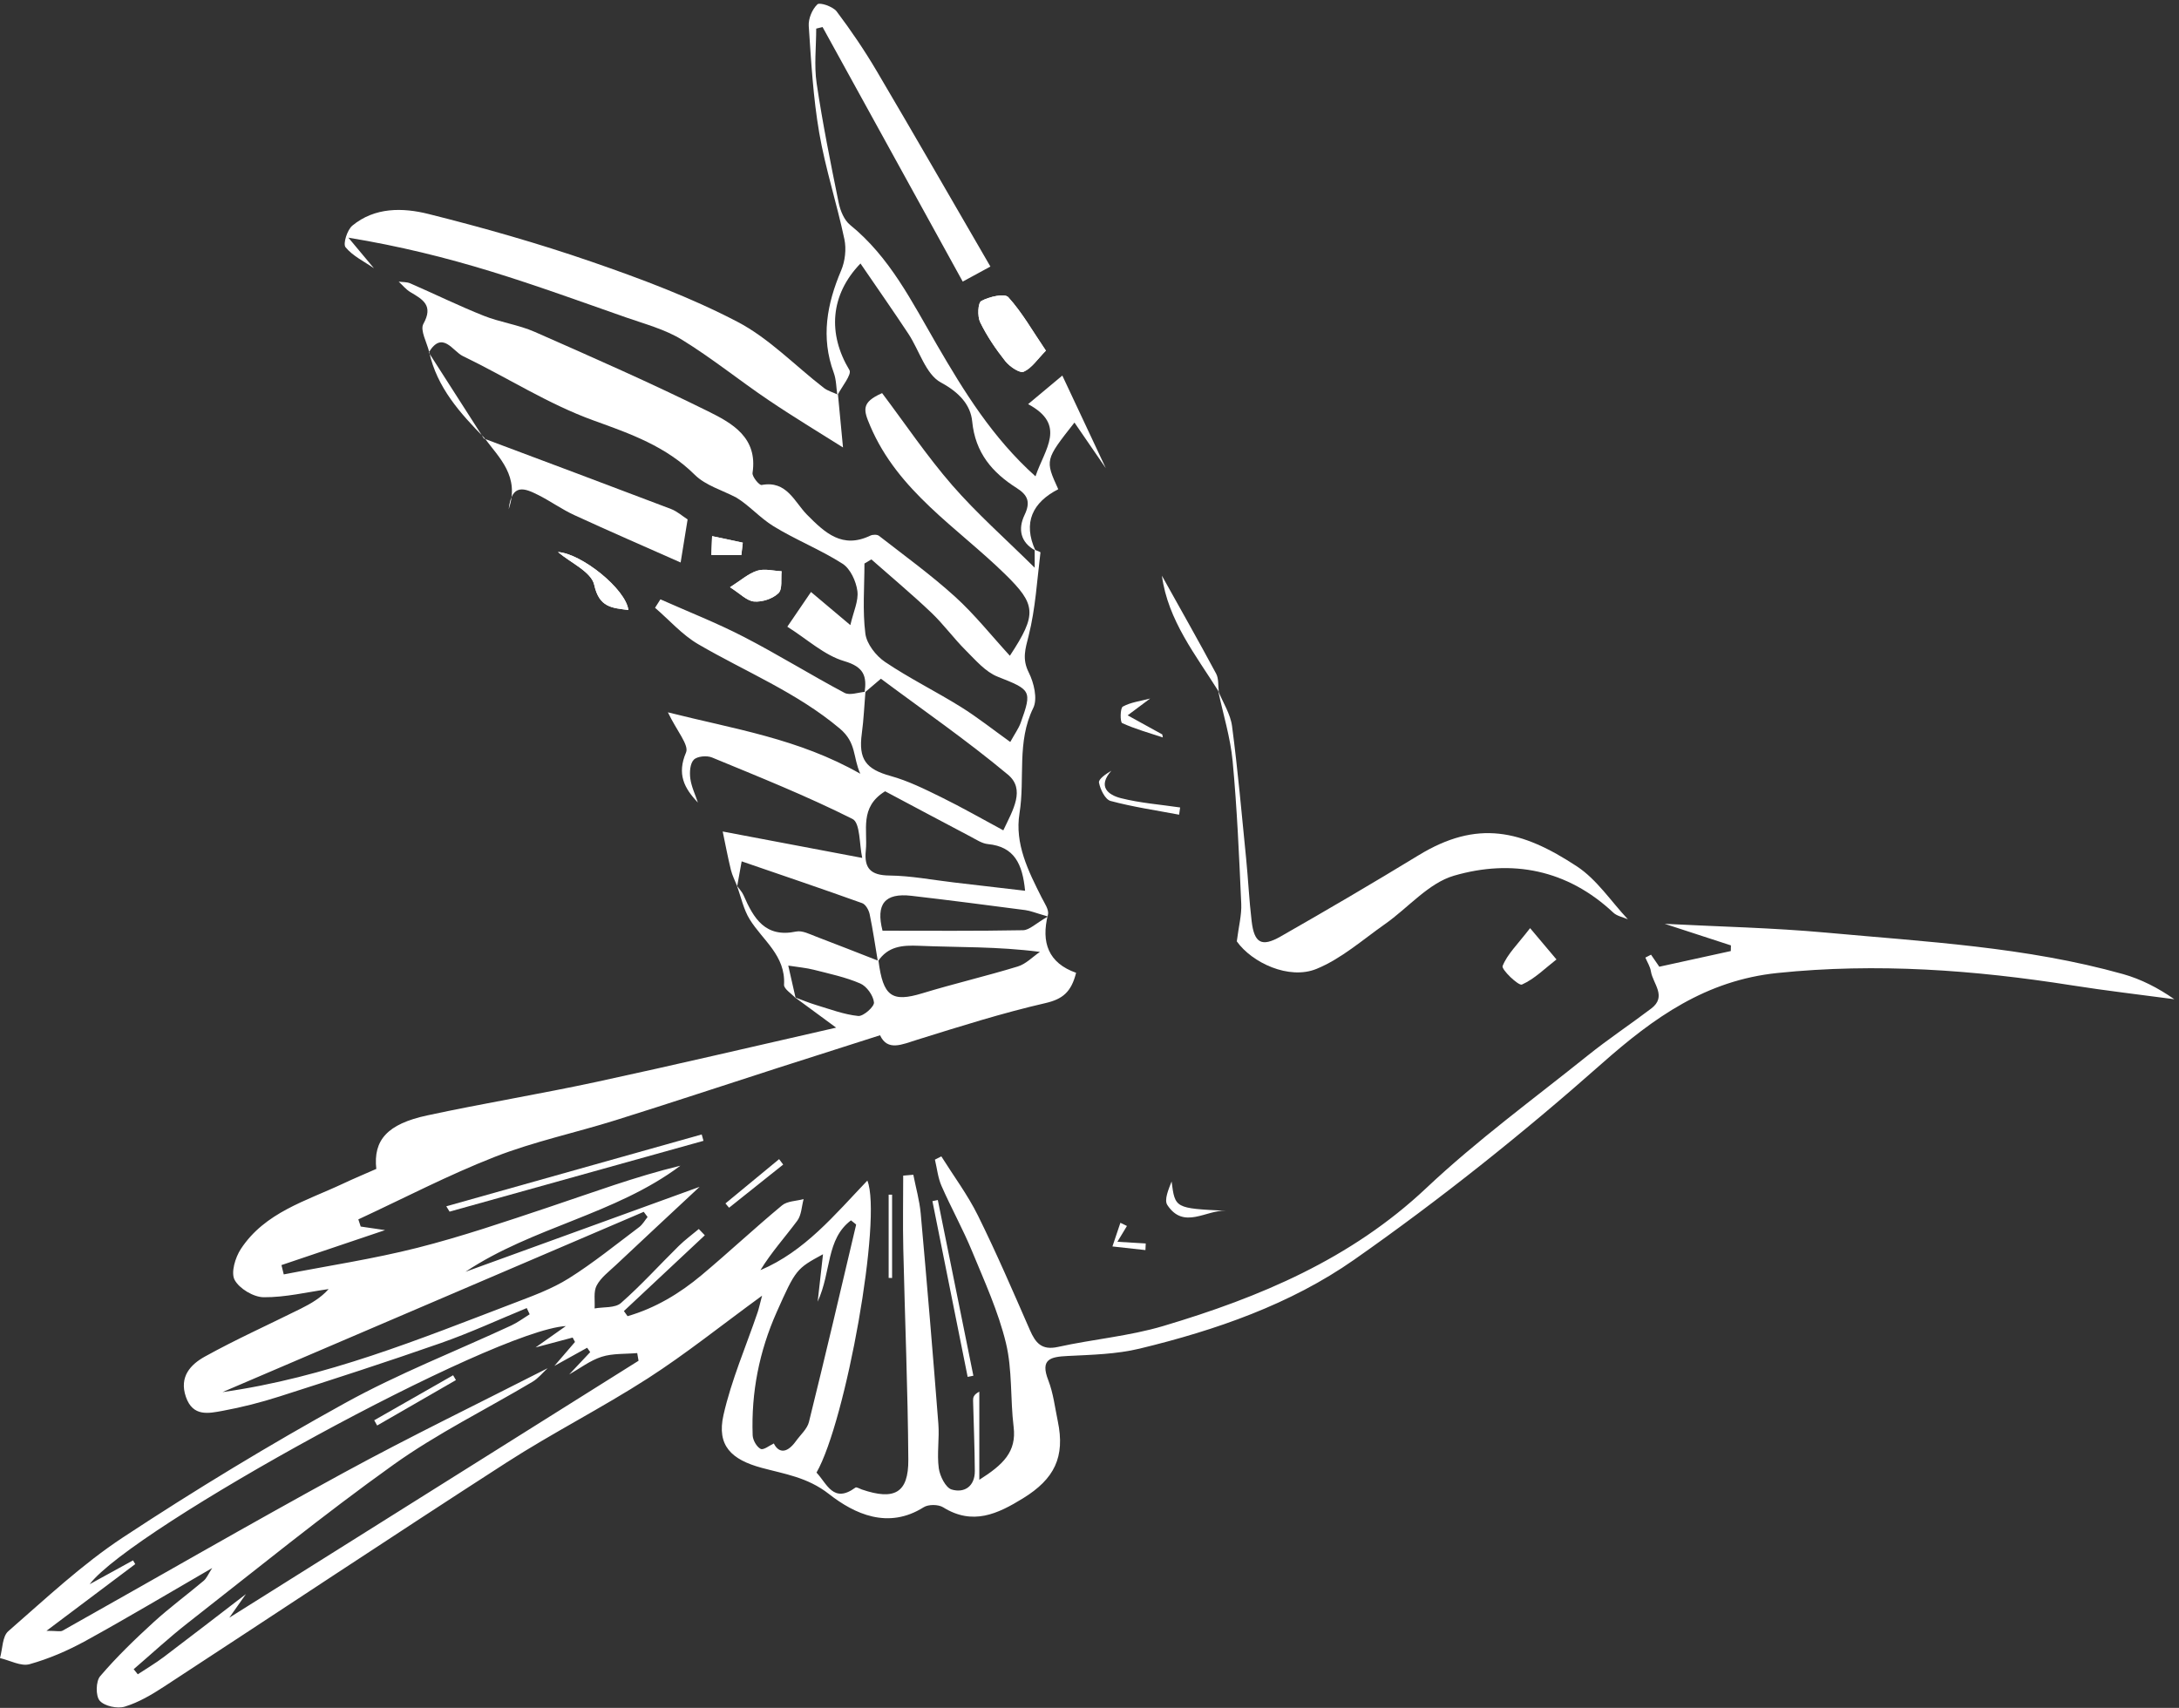 <?xml version="1.0" encoding="UTF-8" standalone="no"?> <svg xmlns="http://www.w3.org/2000/svg" xmlns:xlink="http://www.w3.org/1999/xlink" xmlns:serif="http://www.serif.com/" width="100%" height="100%" viewBox="0 0 1930 1513" version="1.1" xml:space="preserve" style="fill-rule:evenodd;clip-rule:evenodd;stroke-linejoin:round;stroke-miterlimit:2;"><rect x="0" y="0" width="1930" height="1513" fill="#333333" stroke="none"/> <g transform="matrix(4.167,0,0,4.167,0,0)"> <path d="M222.313,74.549C219.422,70.28 217.234,66.39 214.308,63.173C213.529,62.317 210.246,63.087 208.588,63.987C207.856,64.385 207.731,67.252 208.342,68.505C209.775,71.442 211.653,74.212 213.69,76.781C214.602,77.93 216.752,79.397 217.598,79.025C219.31,78.272 220.517,76.366 222.313,74.549Z" style="fill:white;fill-rule:nonzero;"></path> <path d="M155.171,124.847C157.302,126.185 158.736,127.752 160.291,127.882C162.005,128.026 164.25,127.285 165.467,126.106C166.357,125.243 165.959,123.048 166.136,121.447C164.393,121.373 162.504,120.841 160.945,121.341C159.044,121.95 157.42,123.426 155.171,124.847Z" style="fill:white;fill-rule:nonzero;"></path> <path d="M118.603,117.362C121.268,119.636 125.7,121.57 126.309,124.344C127.371,129.188 130.114,129.233 133.564,129.686C133.034,125.267 123.643,117.692 118.603,117.362Z" style="fill:white;fill-rule:nonzero;"></path> <path d="M157.585,117.993C157.684,117.119 157.784,116.246 157.883,115.372C155.709,114.909 153.536,114.445 151.362,113.982C151.309,115.319 151.257,116.656 151.205,117.993L157.585,117.993Z" style="fill:white;fill-rule:nonzero;"></path> <path d="M222.742,194.844C220.036,194.066 219.004,193.626 217.933,193.486C209.872,192.434 201.811,191.382 193.737,190.448C188.038,189.789 186.145,192.232 187.586,197.865C197.581,197.865 207.523,197.953 217.459,197.763C218.818,197.736 220.151,196.326 222.742,194.844ZM188.136,168.226C182.61,171.63 184.477,176.53 184.034,180.811C183.639,184.623 185.08,186.093 189.059,186.136C193.633,186.186 198.198,187.079 202.767,187.61C207.743,188.189 212.718,188.771 217.891,189.374C217.34,183.64 215.583,179.991 209.994,179.453C208.744,179.333 207.532,178.512 206.364,177.897C200.253,174.681 194.163,171.428 188.136,168.226ZM47.297,295.959C69.154,292.901 89.136,284.712 109.271,277.024C113.245,275.506 117.332,274.018 120.904,271.776C126.114,268.505 130.923,264.587 135.856,260.884C136.582,260.339 137.058,259.459 137.649,258.734C137.376,258.368 137.104,258.001 136.831,257.635C106.987,270.409 77.142,283.184 47.297,295.959ZM185.216,118.93C184.726,119.221 184.236,119.512 183.746,119.804C183.746,124.782 183.316,129.815 183.941,134.714C184.22,136.9 186.201,139.433 188.132,140.734C193.296,144.213 198.927,146.986 204.223,150.282C207.768,152.489 211.056,155.108 214.739,157.744C215.725,155.955 216.517,154.877 216.953,153.669C219.441,146.774 219.113,146.658 212.057,143.863C209.462,142.835 207.364,140.344 205.285,138.273C202.707,135.704 200.548,132.706 197.913,130.203C193.811,126.308 189.461,122.675 185.216,118.93ZM164.485,306.879C165.296,308.565 166.986,309.439 169.198,306.359C170.154,305.027 171.579,303.798 171.947,302.313C175.403,288.372 178.679,274.386 181.969,260.405C182.002,260.265 181.53,260.006 180.882,259.449C175.557,263.476 176.759,270.269 173.801,276.729C174.266,272.608 174.575,269.858 174.936,266.65C169.302,269.713 169.151,269.822 165.08,278.975C161.383,287.286 159.659,296.031 159.983,305.125C160.02,306.162 160.823,307.601 161.684,308.036C162.296,308.346 163.601,307.28 164.485,306.879ZM120.987,292.206C122.475,290.624 123.963,289.042 125.452,287.46C125.235,287.15 125.018,286.842 124.801,286.532C122.481,287.818 120.162,289.104 117.842,290.39C119.302,288.692 120.761,286.995 122.221,285.299C122.054,284.987 121.887,284.676 121.72,284.364C119.4,284.983 117.081,285.6 113.843,286.462C116.568,284.538 118.423,283.228 120.278,281.918C104.664,282.874 28.085,324.888 19.053,336.806C22.802,334.744 25.539,333.24 28.275,331.735C28.433,331.999 28.59,332.263 28.748,332.527C22.855,336.956 16.962,341.386 9.878,346.71C12.125,346.71 12.846,346.933 13.299,346.678C33.213,335.492 52.983,324.043 73.036,313.115C87.295,305.344 101.933,298.268 116.401,290.882C115.341,291.852 114.41,293.038 113.201,293.758C103.347,299.628 92.957,304.733 83.662,311.375C68.681,322.079 54.378,333.737 39.862,345.086C35.912,348.175 32.224,351.601 28.415,354.871C28.706,355.233 28.997,355.593 29.288,355.953C31.125,354.739 33.034,353.62 34.788,352.295C40.646,347.871 46.449,343.373 52.272,338.903C51.265,340.333 50.257,341.764 48.739,343.918C78.316,325.346 107.022,307.32 135.728,289.295C135.633,288.751 135.538,288.207 135.444,287.663C132.912,287.889 130.248,287.702 127.883,288.453C125.434,289.231 123.273,290.917 120.987,292.206ZM219.931,116.873C220.357,117.071 221.172,117.318 221.155,117.462C220.433,123.368 220.096,129.379 218.657,135.112C217.94,137.964 217.218,140.079 218.672,142.973C219.769,145.156 220.582,148.568 219.631,150.503C216.077,157.737 217.902,165.473 216.705,172.886C215.653,179.392 218.569,185.184 221.425,190.845C222.008,192 223.012,193.419 222.752,194.444C221.256,200.357 222.83,204.739 228.734,206.817C227.707,210.902 225.882,212.416 222.198,213.263C213.034,215.369 204.031,218.221 195.04,221.022C191.724,222.055 188.661,223.557 187.059,220.094C179.418,222.534 172.346,224.777 165.284,227.053C153.81,230.75 142.369,234.549 130.866,238.151C122.336,240.822 113.511,242.69 105.214,245.932C95.31,249.802 85.829,254.756 76.165,259.242C76.334,259.748 76.503,260.255 76.672,260.763C78.146,260.979 79.621,261.194 81.85,261.522C74.019,264.166 66.922,266.562 59.825,268.958C59.989,269.618 60.152,270.278 60.315,270.938C69.79,269.091 79.367,267.648 88.711,265.283C98.138,262.897 107.381,259.738 116.616,256.654C125.889,253.559 135.052,250.138 144.626,247.827C130.71,258.235 113.277,260.83 98.944,270.38C115.217,264.474 131.489,258.567 148.706,252.318C142.374,258.23 136.601,263.593 130.863,268.992C129.42,270.35 127.709,271.623 126.822,273.305C126.121,274.634 126.492,276.53 126.387,278.174C128.285,277.83 130.738,278.118 131.981,277.026C136.294,273.24 140.159,268.946 144.257,264.909C145.584,263.603 147.102,262.49 148.534,261.289C148.96,261.733 149.387,262.177 149.813,262.621C144.081,267.99 138.349,273.359 132.616,278.729C132.875,279.092 133.134,279.455 133.393,279.818C139.244,278.125 144.441,275.021 149.133,271.087C154.909,266.243 160.421,261.084 166.219,256.269C167.346,255.333 169.262,255.351 170.814,254.929C170.392,256.476 170.363,258.315 169.473,259.515C166.889,262.999 163.959,266.228 161.636,270.031C171.053,266.039 177.393,258.293 184.365,250.989C187.549,258.901 179.815,302.125 173.556,313.07C175.783,315.417 177.116,319.725 181.835,316.257C182.062,316.09 182.725,316.506 183.181,316.662C190.12,319.033 193.119,317.399 193.07,310.331C192.969,295.401 192.34,280.475 192.001,265.545C191.883,260.345 191.982,255.14 191.982,249.937C192.699,249.875 193.416,249.814 194.133,249.752C194.671,252.5 195.457,255.226 195.706,258C197.043,272.895 198.294,287.798 199.456,302.708C199.7,305.837 199.126,309.048 199.544,312.138C199.77,313.809 201.003,316.295 202.293,316.674C205.001,317.471 207.225,315.98 207.205,312.738C207.175,307.747 206.957,302.756 206.836,297.765C206.822,297.14 206.915,296.512 208.16,295.867L208.16,314.601C213.25,311.377 216.1,308.643 215.454,303.355C214.729,297.423 215.206,291.255 213.816,285.516C212.197,278.828 209.269,272.432 206.627,266.025C204.679,261.302 202.179,256.809 200.125,252.125C199.365,250.392 199.174,248.407 198.724,246.537C199.179,246.307 199.633,246.076 200.088,245.847C202.71,250.029 205.698,254.031 207.874,258.434C211.82,266.413 215.345,274.604 218.912,282.766C220.111,285.511 221.42,287.118 224.876,286.356C232.307,284.715 240.004,284.07 247.262,281.909C267.76,275.805 287.146,267.686 303.18,252.569C313.937,242.428 325.974,233.636 337.534,224.361C341.882,220.873 346.543,217.781 350.985,214.409C354.38,211.834 351.32,209.127 350.912,206.505C350.755,205.494 350.141,204.555 349.735,203.583C350.137,203.376 350.537,203.17 350.938,202.964C351.544,203.845 352.149,204.726 352.697,205.524C357.805,204.404 362.85,203.299 367.893,202.193C367.902,201.792 367.91,201.391 367.919,200.99C363.227,199.461 358.537,197.933 353.846,196.404C365.313,197.004 376.816,197.235 388.243,198.283C409.375,200.223 430.659,201.313 451.251,207.085C455.113,208.167 458.753,210.047 462.167,212.435C454.93,211.463 447.671,210.631 440.46,209.492C419.68,206.212 398.899,204.683 377.832,206.855C362.624,208.423 351.577,216.295 340.486,226.107C323.726,240.938 306.135,254.997 287.81,267.831C274.291,277.3 258.402,282.807 242.257,286.711C237.301,287.909 232.046,288.025 226.912,288.282C223.291,288.463 221.067,288.933 222.815,293.422C223.888,296.178 224.233,299.225 224.843,302.153C226.425,309.754 224.135,314.412 217.483,318.519C212.026,321.887 206.749,324.358 200.47,320.453C199.447,319.817 197.346,319.8 196.336,320.437C188.778,325.206 181.63,321.879 176.194,317.622C171.626,314.045 166.76,313.378 161.893,312.058C155.479,310.316 152.308,307.362 153.781,300.836C155.463,293.384 158.57,286.255 161.044,278.982C161.287,278.27 161.438,277.525 161.986,275.459C153.249,281.835 145.775,287.836 137.763,292.999C127.932,299.334 117.435,304.633 107.607,310.97C83.239,326.68 59.102,342.748 34.827,358.603C32.228,360.3 29.452,361.938 26.522,362.83C24.939,363.313 22.211,362.728 21.197,361.571C20.312,360.563 20.362,357.445 21.288,356.361C24.77,352.283 28.66,348.526 32.626,344.899C36.03,341.785 39.77,339.04 43.302,336.062C43.928,335.533 44.259,334.654 45.104,333.358C35.664,338.82 27.012,344.003 18.178,348.856C14.424,350.917 10.394,352.659 6.284,353.806C4.452,354.316 2.11,352.996 0,352.507C0.553,350.564 0.485,347.904 1.762,346.793C9.694,339.891 17.435,332.584 26.171,326.829C41.52,316.721 57.279,307.158 73.367,298.275C84.722,292.007 96.912,287.255 108.708,281.779C110.073,281.146 111.297,280.209 112.586,279.412C112.379,278.973 112.171,278.533 111.964,278.094C105.891,280.591 99.911,283.358 93.723,285.526C82.35,289.513 70.875,293.216 59.397,296.892C55.463,298.151 51.429,299.185 47.369,299.931C44.353,300.484 40.997,301.264 39.515,296.979C38.033,292.691 40.526,290.081 43.545,288.409C50.181,284.733 57.125,281.618 63.921,278.229C66.1,277.143 68.21,275.916 69.856,274.055C65.253,274.704 60.645,275.834 56.049,275.792C53.888,275.772 50.87,273.967 49.869,272.098C49.04,270.548 50.009,267.33 51.199,265.522C56.314,257.744 65.051,255.338 72.892,251.651C75.264,250.536 77.686,249.524 79.985,248.51C79.311,242.365 82.345,238.959 90.795,237.138C102.779,234.556 114.893,232.576 126.876,229.99C143.482,226.408 160.018,222.504 177.729,218.477C174.137,215.835 171.551,213.934 168.964,212.029C170.459,212.576 171.931,213.204 173.455,213.661C176.423,214.551 179.384,215.688 182.422,215.996C183.508,216.107 185.859,214.018 185.77,213.116C185.625,211.651 184.23,209.685 182.86,209.092C179.728,207.735 176.307,207.022 172.973,206.169C171.364,205.758 169.685,205.623 167.551,205.286C168.204,208.162 168.662,210.181 169.12,212.2C168.256,211.249 166.601,210.251 166.654,209.354C167.018,203.141 162.112,199.914 159.355,195.453C158.036,193.32 157.512,190.695 156.638,188.309C157.124,188.992 157.733,189.602 158.052,190.337C160.182,195.238 162.654,199.431 169.234,198.044C170.525,197.773 172.116,198.61 173.496,199.131C177.921,200.801 182.312,202.563 186.732,204.274C187.705,211.858 189.592,213.137 196.052,211.17C202.775,209.123 209.635,207.523 216.356,205.467C218.074,204.94 219.491,203.43 221.046,202.371C211.937,201.189 203.65,201.434 195.388,201.076C191.738,200.919 188.74,201.181 186.595,204.401C186.031,201.045 185.546,197.672 184.85,194.343C184.668,193.473 183.999,192.275 183.273,192.015C174.861,188.997 166.395,186.131 157.647,183.122C157.151,185.872 156.923,187.139 156.694,188.404C156.24,187.252 155.649,186.134 155.358,184.941C154.698,182.239 154.186,179.501 153.614,176.777C163.12,178.577 172.625,180.376 183.274,182.392C182.641,179.56 182.875,174.95 181.215,174.115C171.516,169.24 161.396,165.193 151.346,161.041C150.247,160.586 148.207,160.769 147.474,161.514C146.671,162.328 146.551,164.184 146.729,165.505C146.964,167.251 147.778,168.919 148.343,170.621C145.43,167.573 143.853,164.574 145.823,159.974C146.498,158.396 143.861,155.399 141.967,151.441C156.165,155.026 169.711,157.018 182.858,164.498C181.261,160.956 182.1,157.913 178.486,154.877C169.348,147.199 158.484,142.833 148.413,136.959C145.008,134.972 142.276,131.829 139.236,129.214C139.616,128.615 139.997,128.017 140.376,127.418C146.3,130.057 152.36,132.43 158.112,135.402C165.359,139.146 172.305,143.473 179.511,147.302C180.634,147.899 182.451,147.188 183.952,147.075C183.709,150.028 183.585,153.005 183.185,155.943C182.436,161.452 184.072,163.524 189.312,164.976C193.051,166.011 196.617,167.79 200.125,169.513C204.501,171.663 208.738,174.096 213.261,176.528C215.328,172.174 217.993,167.816 214.239,164.685C205.451,157.354 195.994,150.824 187.244,144.295C185.722,145.593 184.748,146.422 183.776,147.251C184.276,143.762 183.663,141.793 179.457,140.559C175.223,139.317 171.619,135.929 167.35,133.237C169.123,130.637 170.658,128.386 172.384,125.855C175.15,128.183 177.723,130.35 180.748,132.897C181.405,130.031 182.526,127.742 182.243,125.644C181.962,123.566 180.753,120.914 179.096,119.853C174.407,116.851 169.129,114.779 164.382,111.856C161.537,110.105 159.251,107.445 156.507,105.782C153.532,104.211 149.98,103.221 147.694,100.955C141.578,94.893 134.095,92.252 126.195,89.401C116.531,85.915 107.688,80.187 98.363,75.691C96.24,74.668 94.017,70.149 91.131,74.938C91.129,74.939 91.232,74.854 91.232,74.854C90.754,72.817 89.242,70.205 89.994,68.853C92.178,64.927 89.871,63.672 87.223,62.099C86.287,61.544 85.564,60.629 84.745,59.878C85.566,59.989 86.464,59.921 87.195,60.239C92.413,62.511 97.533,65.022 102.814,67.13C106.326,68.531 110.21,69.037 113.658,70.555C126.018,75.999 138.394,81.443 150.494,87.434C155.582,89.953 161.107,92.991 159.958,100.543C159.839,101.325 161.391,103.205 161.887,103.11C167.23,102.084 168.852,106.711 171.541,109.429C175.363,113.291 179.04,116.734 184.993,113.874C185.5,113.63 186.437,113.606 186.835,113.916C192.285,118.158 197.901,122.227 203.007,126.857C207.168,130.631 210.702,135.099 214.655,139.414C220.48,130.557 220.242,128.524 213.6,122.031C203.446,112.107 190.879,104.473 184.957,90.52C183.541,87.184 183.004,85.56 187.496,83.576C192.412,90.105 197.026,96.977 202.414,103.174C207.624,109.165 213.633,114.46 219.931,120.694L219.931,116.873Z" style="fill:white;fill-rule:nonzero;"></path> <path d="M178.118,83.902C178.484,87.748 178.851,91.594 179.187,95.132C174.587,92.221 168.9,88.805 163.408,85.099C157.184,80.9 151.322,76.138 144.937,72.214C141.34,70.004 137.046,68.879 132.998,67.46C123.493,64.129 114.019,60.677 104.396,57.719C94.72,54.745 84.879,52.309 74.051,50.529C75.862,52.696 77.672,54.862 79.482,57.029C77.413,55.591 74.993,54.441 73.451,52.568C72.865,51.856 73.794,48.877 74.891,47.971C79.672,44.02 85.624,44.129 91.046,45.485C102.738,48.409 114.372,51.72 125.76,55.653C136.312,59.297 146.876,63.263 156.744,68.412C163.467,71.92 168.983,77.733 175.089,82.451C175.955,83.121 177.101,83.427 178.118,83.902Z" style="fill:white;fill-rule:nonzero;"></path> <path d="M220.098,117.063C216.861,115.294 216.361,112.45 217.775,109.486C219.061,106.791 218.53,105.292 216.098,103.75C210.91,100.46 207.298,96.28 206.647,89.583C206.304,86.062 203.866,83.402 199.993,81.316C196.765,79.577 195.401,74.467 193.071,70.943C189.77,65.954 186.339,61.05 182.9,56.017C176.413,62.73 175.944,71.024 180.549,78.675C181.113,79.613 178.909,82.22 177.988,84.054C177.746,82.441 177.769,80.73 177.216,79.231C174.443,71.712 175.774,64.617 178.794,57.494C179.63,55.522 179.923,52.956 179.484,50.87C177.885,43.286 175.446,35.862 174.132,28.239C172.844,20.759 172.419,13.117 171.906,5.526C171.801,3.98 172.636,1.965 173.747,0.921C174.251,0.448 177.052,1.388 177.834,2.425C180.898,6.487 183.769,10.727 186.356,15.111C194.412,28.766 202.304,42.515 210.517,56.669C208.814,57.595 207.031,58.564 204.635,59.866C194.6,41.638 184.722,23.695 174.843,5.753C174.393,5.862 173.942,5.971 173.492,6.079C173.492,9.968 173.022,13.927 173.587,17.732C174.852,26.239 176.553,34.686 178.271,43.117C178.615,44.804 179.436,46.797 180.705,47.826C189.167,54.686 193.836,64.176 199.145,73.305C204.92,83.235 210.947,93.062 220.101,101.268C222.04,95.48 226.816,90.346 218.532,85.921C221.246,83.654 223.224,82.001 225.806,79.844C228.995,86.639 232.02,93.087 235.047,99.535C232.848,96.335 230.649,93.134 228.385,89.837C222.116,97.805 222.116,97.805 224.941,104.01C219.504,106.792 217.356,111.087 220.098,117.063Z" style="fill:white;fill-rule:nonzero;"></path> <path d="M346.013,195.435C344.973,194.979 343.707,194.764 342.926,194.03C333.138,184.844 321.335,182.599 309.057,186.171C303.635,187.748 299.31,193.005 294.393,196.458C289.637,199.799 285.11,203.827 279.841,205.983C273.979,208.381 266.102,204.664 262.891,200.134C263.287,196.981 263.943,194.539 263.836,192.133C263.386,182.024 262.95,171.902 262.008,161.832C261.536,156.788 259.988,151.845 258.927,146.857C259.946,149.357 261.54,151.783 261.881,154.374C263.11,163.705 263.941,173.09 264.87,182.46C265.312,186.92 265.515,191.406 266.048,195.855C266.603,200.498 268.153,201.406 272.2,199.099C282.054,193.48 291.841,187.737 301.525,181.832C314.005,174.222 323.397,176.433 335.194,184.199C339.43,186.987 342.442,191.636 346.013,195.435Z" style="fill:white;fill-rule:nonzero;"></path> <path d="M102.837,93.226C116.096,98.205 129.364,103.158 142.599,108.199C143.935,108.708 145.074,109.738 146.156,110.432C145.657,113.514 145.213,116.259 144.674,119.587C137.135,116.24 129.559,112.958 122.062,109.504C119.394,108.275 116.976,106.514 114.34,105.204C111.665,103.875 108.761,102.547 108.124,108.264C110.524,101.235 106.147,97.398 102.966,93.103L102.837,93.226Z" style="fill:white;fill-rule:nonzero;"></path> <path d="M222.313,74.549C220.517,76.366 219.31,78.272 217.598,79.025C216.752,79.397 214.602,77.93 213.69,76.781C211.653,74.212 209.775,71.442 208.342,68.505C207.731,67.252 207.856,64.385 208.588,63.987C210.246,63.087 213.529,62.317 214.308,63.173C217.234,66.39 219.422,70.28 222.313,74.549Z" style="fill:white;fill-rule:nonzero;"></path> <path d="M155.171,124.847C157.42,123.426 159.044,121.95 160.945,121.341C162.504,120.841 164.393,121.373 166.136,121.447C165.959,123.048 166.357,125.243 165.467,126.106C164.25,127.285 162.005,128.026 160.291,127.882C158.736,127.752 157.302,126.185 155.171,124.847Z" style="fill:white;fill-rule:nonzero;"></path> <path d="M118.603,117.362C123.643,117.692 133.034,125.267 133.564,129.686C130.114,129.233 127.371,129.188 126.309,124.344C125.7,121.57 121.268,119.636 118.603,117.362Z" style="fill:white;fill-rule:nonzero;"></path> <path d="M259.066,147.071C254.187,139.262 248.272,131.961 246.973,122.396C250.834,129.328 254.749,136.232 258.5,143.224C259.075,144.298 258.896,145.779 259.066,147.071Z" style="fill:white;fill-rule:nonzero;"></path> <path d="M157.585,117.993L151.205,117.993C151.257,116.656 151.309,115.319 151.362,113.982C153.536,114.445 155.709,114.909 157.883,115.372C157.784,116.246 157.684,117.119 157.585,117.993Z" style="fill:white;fill-rule:nonzero;"></path> <path d="M102.966,93.103C97.786,87.837 92.889,82.39 91.231,74.856C91.232,74.854 91.129,74.939 91.131,74.938C95.04,81.028 98.946,87.119 102.845,93.218C102.837,93.226 102.966,93.103 102.966,93.103Z" style="fill:white;fill-rule:nonzero;"></path> <path d="M325.233,197.323C327.875,200.459 329.356,202.218 330.838,203.976C328.431,205.846 326.2,208.11 323.498,209.318C322.782,209.639 319.101,206.108 319.39,205.376C320.373,202.88 322.521,200.844 325.233,197.323Z" style="fill:white;fill-rule:nonzero;"></path> <path d="M94.863,256.457C112.96,251.365 131.057,246.274 149.153,241.183C149.279,241.635 149.405,242.086 149.531,242.538C131.541,247.557 113.551,252.575 95.56,257.593C95.328,257.214 95.095,256.836 94.863,256.457Z" style="fill:white;fill-rule:nonzero;"></path> <path d="M199.34,255.127C201.859,267.577 204.378,280.027 206.897,292.478C206.492,292.56 206.088,292.642 205.683,292.724C203.185,280.269 200.688,267.815 198.191,255.359C198.574,255.282 198.957,255.204 199.34,255.127Z" style="fill:white;fill-rule:nonzero;"></path> <path d="M250.629,173.201C245.758,172.278 240.831,171.565 236.058,170.281C234.918,169.975 233.879,167.842 233.6,166.393C233.454,165.638 235.062,164.544 236.224,163.857C233.249,167.226 235.532,169.002 238.271,169.694C242.367,170.729 246.645,171.045 250.846,171.667C250.773,172.178 250.701,172.69 250.629,173.201Z" style="fill:white;fill-rule:nonzero;"></path> <path d="M260.515,257.414C256.394,257.175 251.622,261.496 248.127,256.185C247.399,255.078 248.394,252.836 249.032,251.18C249.768,256.885 249.768,256.885 260.515,257.414Z" style="fill:white;fill-rule:nonzero;"></path> <path d="M166.47,247.587C162.636,250.646 158.802,253.703 154.967,256.762C154.71,256.457 154.454,256.153 154.197,255.849C158,252.71 161.803,249.571 165.606,246.433C165.894,246.817 166.182,247.202 166.47,247.587Z" style="fill:white;fill-rule:nonzero;"></path> <path d="M247.167,156.782C244.263,155.814 241.291,154.992 238.521,153.728C238.076,153.524 238.092,150.536 238.658,150.224C240.348,149.294 242.417,149.053 244.474,148.507C242.65,149.869 241.17,150.975 239.689,152.08C242.144,153.434 244.599,154.788 247.054,156.142C247.092,156.355 247.129,156.568 247.167,156.782Z" style="fill:white;fill-rule:nonzero;"></path> <path d="M188.889,271.679L188.889,253.992C189.133,253.99 189.377,253.988 189.621,253.986L189.621,271.699C189.377,271.692 189.133,271.686 188.889,271.679Z" style="fill:white;fill-rule:nonzero;"></path> <path d="M239.54,260.642C238.973,261.58 238.406,262.52 237.512,264.002C239.823,264.139 241.679,264.249 243.534,264.359C243.514,264.828 243.492,265.298 243.472,265.767C241.133,265.51 238.794,265.252 236.455,264.995C237.02,263.317 237.585,261.642 238.149,259.963C238.613,260.19 239.076,260.415 239.54,260.642Z" style="fill:white;fill-rule:nonzero;"></path> <path d="M96.91,293.404C91.329,296.623 85.748,299.841 80.166,303.06C79.958,302.69 79.749,302.319 79.541,301.949C85.131,298.758 90.722,295.567 96.312,292.376C96.511,292.719 96.711,293.062 96.91,293.404Z" style="fill:white;fill-rule:nonzero;"></path> </g> </svg> 